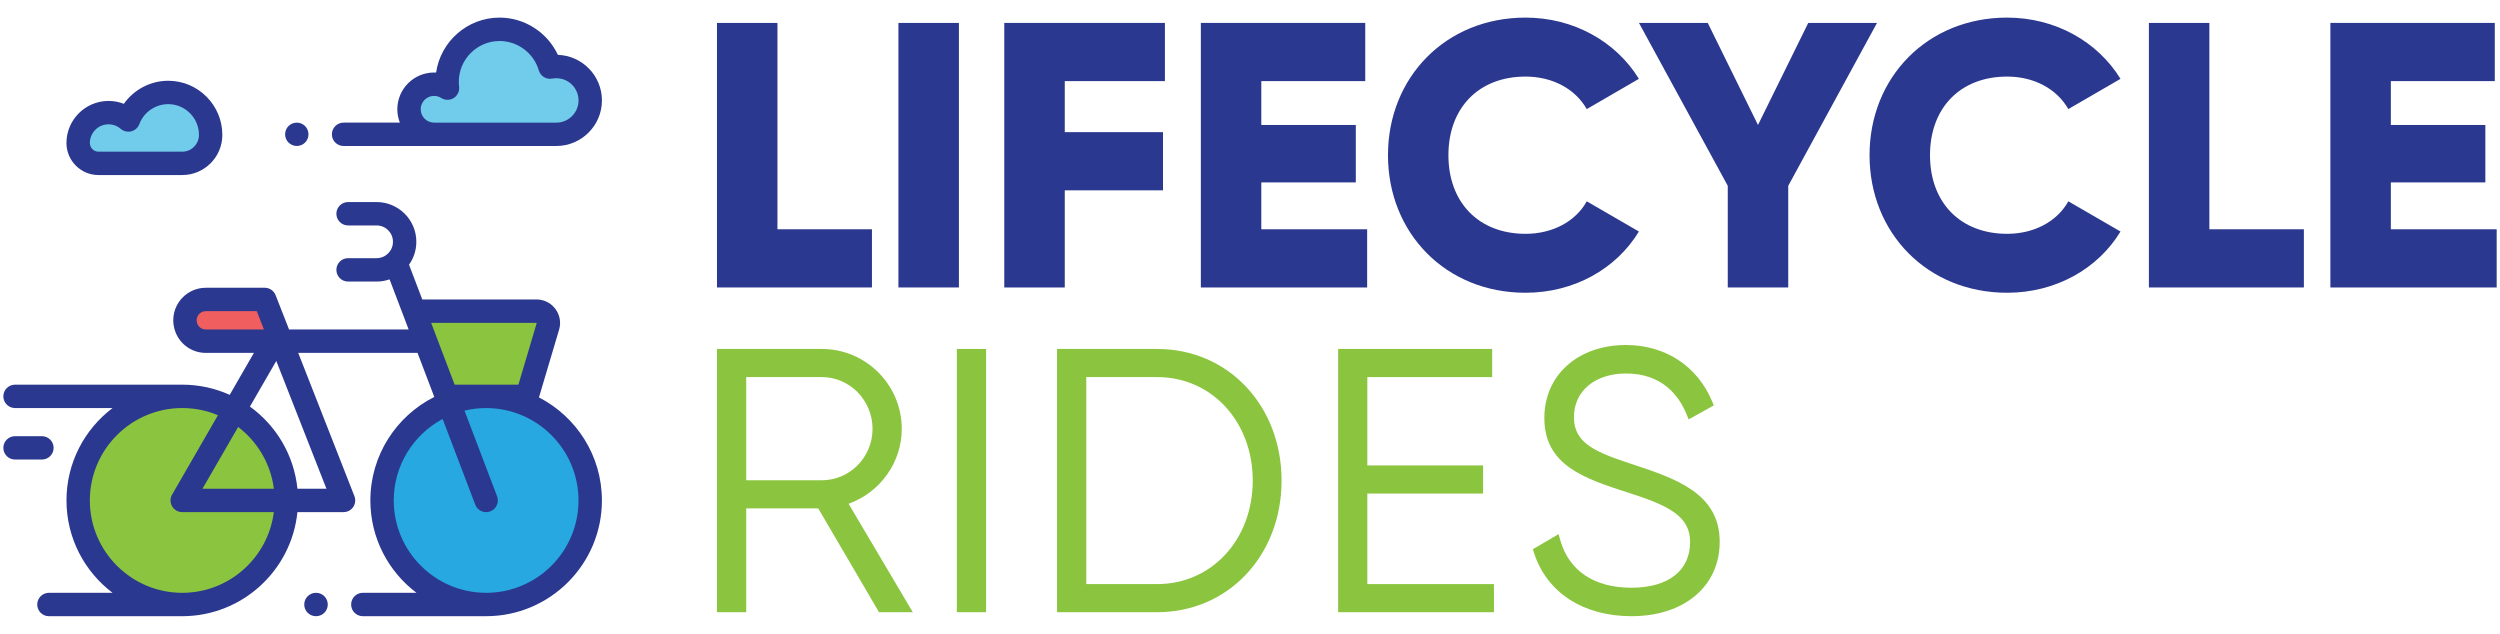 <?xml version="1.0" encoding="utf-8"?>
<!-- Generator: Adobe Illustrator 16.0.0, SVG Export Plug-In . SVG Version: 6.00 Build 0)  -->
<!DOCTYPE svg PUBLIC "-//W3C//DTD SVG 1.1//EN" "http://www.w3.org/Graphics/SVG/1.1/DTD/svg11.dtd">
<svg version="1.1" id="Layer_1" xmlns="http://www.w3.org/2000/svg" xmlns:xlink="http://www.w3.org/1999/xlink" x="0px" y="0px"
	 width="142px" height="36px" viewBox="4 8 142 36" enable-background="new 4 8 142 36" xml:space="preserve">
<g>
	<g>
		<path fill="#262262" d="M15.666-50.925v4.777H2.947v-21.714H7.91v16.937H15.666z"/>
		<path fill="#262262" d="M22.8-67.862v21.714h-4.963v-21.714H22.8z"/>
		<path fill="#262262" d="M31.486-63.085v4.188h8.064v4.777h-8.064v7.972h-4.963v-21.714h13.183v4.777H31.486z"/>
		<path fill="#262262" d="M56.304-50.925v4.777H42.656v-21.714h13.491v4.777h-8.53v3.598h7.755v4.715h-7.755v3.846L56.304-50.925
			L56.304-50.925z"/>
		<path fill="#262262" d="M58.012-57.005c0-6.39,4.745-11.291,11.291-11.291c3.94,0,7.413,1.954,9.305,5.025l-4.278,2.482
			c-0.963-1.675-2.823-2.668-5.025-2.668c-3.847,0-6.328,2.575-6.328,6.452s2.481,6.452,6.328,6.452
			c2.203,0,4.095-0.993,5.025-2.667l4.278,2.481c-1.86,3.071-5.333,5.025-9.305,5.025C62.757-45.714,58.012-50.615,58.012-57.005z"
			/>
		<path fill="#262262" d="M90.861-54.492v8.344H85.9v-8.344l-7.289-13.37h5.645l4.126,8.375l4.126-8.375h5.645L90.861-54.492z"/>
		<path fill="#262262" d="M97.535-57.005c0-6.39,4.746-11.291,11.29-11.291c3.938,0,7.414,1.954,9.306,5.025l-4.281,2.482
			c-0.961-1.675-2.822-2.668-5.023-2.668c-3.846,0-6.328,2.575-6.328,6.452s2.482,6.452,6.328,6.452
			c2.201,0,4.095-0.993,5.023-2.667l4.281,2.481c-1.859,3.071-5.335,5.025-9.306,5.025C102.281-45.714,97.535-50.615,97.535-57.005z
			"/>
		<path fill="#262262" d="M133.18-50.925v4.777h-12.718v-21.714h4.961v16.937H133.18z"/>
		<path fill="#262262" d="M149-50.925v4.777h-13.648v-21.714h13.492v4.777h-8.529v3.598h7.756v4.715h-7.756v3.846L149-50.925
			L149-50.925z"/>
	</g>
	<g>
		<path fill="#39B54A" d="M81.874-34.545c0-3.616-2.94-6.559-6.558-6.559H66.71V-19.5h2.398v-8.52h5.912l4.988,8.52h2.77
			l-5.27-8.901C80.104-29.332,81.874-31.786,81.874-34.545z M69.108-38.795h6.208c2.293,0,4.159,1.905,4.159,4.248
			c0,2.325-1.865,4.22-4.159,4.22h-6.208V-38.795z"/>
		<rect x="86.395" y="-41.104" fill="#39B54A" width="2.399" height="21.604"/>
		<path fill="#39B54A" d="M102.838-41.104h-8.219V-19.5h8.219c5.819,0,10.208-4.645,10.208-10.803S108.657-41.104,102.838-41.104z
			 M97.016-38.795h5.822c4.471,0,7.842,3.65,7.842,8.492c0,4.844-3.371,8.494-7.842,8.494h-5.822V-38.795z"/>
		<polygon fill="#39B54A" points="120.084,-29.236 129.584,-29.236 129.584,-31.545 120.084,-31.545 120.084,-38.795 
			130.327,-38.795 130.327,-41.104 117.686,-41.104 117.686,-19.5 130.475,-19.5 130.475,-21.808 120.084,-21.808 		"/>
		<path fill="#39B54A" d="M141.831-31.643c-2.974-0.98-4.793-1.691-4.793-3.854c0-2.15,1.718-3.596,4.276-3.596
			c2.963,0,4.334,1.814,4.961,3.338l0.178,0.429l2.063-1.146l-0.142-0.342c-1.214-2.892-3.854-4.616-7.062-4.616
			c-3.945,0-6.703,2.465-6.703,5.992c0,3.891,3.293,4.96,6.779,6.092l0.098,0.032c3.445,1.093,5.086,1.979,5.086,4.058
			c0,2.346-1.801,3.746-4.813,3.746c-3.049,0-5.122-1.382-5.839-3.889l-0.146-0.512l-2.107,1.238l0.104,0.315
			c1.047,3.244,4.035,5.183,7.99,5.183c4.329,0,7.239-2.455,7.239-6.111C149-29.272,145.354-30.477,141.831-31.643z"/>
	</g>
	<g>
		<path fill="#262262" d="M56.07-33.407c-0.847,0-1.689,0.153-2.505,0.458c-0.865-1.842-2.361-5.021-2.361-5.021
			c-0.046-0.098-0.012-0.258,0.073-0.326l1.591-1.305c0.15-0.119,0.233-0.29,0.228-0.471c-0.005-0.169-0.091-0.331-0.238-0.443
			l-0.147-0.111c-0.13-0.1-0.301-0.153-0.478-0.153c-0.183,0-0.355,0.057-0.488,0.161l-1.792,1.41
			c-0.037,0.027-0.185,0.144-0.298,0.221c-0.162,0.109-0.236,0.313-0.187,0.502c0.017,0.064,0.046,0.16,0.098,0.277l0.21,0.47
			c0.014,0.032,0.016,0.067,0.002,0.097c-0.011,0.023-0.033,0.041-0.065,0.051l-9.639,2.859c-0.062,0-0.138-0.041-0.164-0.117
			l-0.916-2.74c-0.096-0.281-0.368-0.492-0.66-0.543l0.32-0.076c0.084-0.021,0.182-0.088,0.243-0.149
			c0.017-0.019,0.189-0.173,1.078-0.416c0.289-0.052,0.518-0.106,0.683-0.164c0.182-0.063,0.307-0.233,0.311-0.427
			c0.007-0.193-0.109-0.369-0.286-0.444c-0.169-0.067-0.404-0.137-0.633-0.187c-0.031-0.006-0.062-0.008-0.093-0.008
			c-0.042,0-0.082,0.006-0.123,0.017c-0.785,0.211-1.538,0.319-2.241,0.319c-0.732,0-1.14-0.121-1.14-0.121
			c-0.035-0.012-0.07-0.02-0.107-0.021c-0.068-0.006-0.163-0.011-0.249-0.011c-0.381,0-0.661,0.114-0.83,0.341
			c-0.212,0.278-0.177,0.626-0.146,0.779c-0.008,0.256,0.099,0.427,0.188,0.521c0.224,0.247,0.637,0.371,1.226,0.371
			c0.005,0,0.428-0.002,0.66-0.054l0.001,0.002l0.539-0.128c-0.021,0.02-0.043,0.04-0.06,0.064c-0.097,0.14-0.117,0.322-0.057,0.496
			l1.596,4.762c0.039,0.117-0.009,0.32-0.102,0.406l-0.801,0.756c-1.338-1.227-3.063-1.902-4.861-1.902
			c-3.986,0-7.231,3.268-7.231,7.285c0,4.017,3.245,7.285,7.231,7.285c3.679,0,6.76-2.775,7.176-6.457l0.809,0.043
			c0.097,0.02,0.199,0.028,0.304,0.028c0.611,0,1.251-0.329,1.44-0.563l7.688-9.484l1.333,3c-0.006,0.003-0.014,0.006-0.02,0.01
			c-2.063,1.328-3.344,3.683-3.344,6.139c0,4.019,3.243,7.285,7.229,7.285c3.987,0,7.231-3.268,7.231-7.285
			C63.297-30.137,60.057-33.407,56.07-33.407z M33.454-20.516c-3.064,0-5.556-2.516-5.556-5.605c0-3.092,2.492-5.606,5.556-5.606
			c1.337,0,2.624,0.492,3.636,1.381l-2.84,2.681c-0.013,0.013-0.018,0.027-0.029,0.039c-0.23-0.119-0.489-0.191-0.767-0.191
			c-0.931,0-1.689,0.762-1.689,1.697c0,0.937,0.758,1.701,1.689,1.701c0.746,0,1.375-0.494,1.598-1.17
			c0.004,0,0.007,0.002,0.012,0.002l3.889,0.207C38.588-22.603,36.239-20.516,33.454-20.516z M37.977-29.368
			c0.559,0.791,0.901,1.711,0.998,2.672l-3.578-0.185L37.977-29.368z M40.661-26.608c0-0.002,0.001-0.005,0-0.008
			c-0.092-1.431-0.599-2.785-1.462-3.921c0-0.002-0.002-0.002-0.003-0.004l0.554-0.533l1.476,4.494
			C41.225-26.58,40.896-26.596,40.661-26.608z M40.914-31.853c-0.04-0.118,0.012-0.315,0.103-0.399l1.878-1.723
			c0.137-0.125,0.414-0.283,0.594-0.336l5.401-1.602L42.336-27.6L40.914-31.853z M56.07-20.516c-3.063,0-5.555-2.516-5.555-5.605
			c0-1.838,0.891-3.54,2.383-4.592l1.6,3.603c0.027,0.06,0.067,0.108,0.113,0.151c-0.142,0.248-0.229,0.531-0.229,0.838
			c0,0.937,0.757,1.699,1.688,1.699c0.933,0,1.69-0.764,1.69-1.699c0-0.937-0.758-1.698-1.69-1.698c-0.034,0-0.066,0.008-0.101,0.01
			c-0.006-0.022-0.005-0.045-0.015-0.063l-1.671-3.547c0.583-0.199,1.184-0.308,1.787-0.308c3.066,0,5.56,2.515,5.56,5.606
			C61.63-23.031,59.136-20.516,56.07-20.516z"/>
		<path fill="#39B54A" d="M24.948-29.217c-3.126,0-6.253,0-9.38,0c-0.197,0-0.362,0.164-0.362,0.36c0,0.336,0,0.669,0,1.001
			c0,0.102,0.038,0.175,0.089,0.232c0.006,0.008,0.011,0.016,0.018,0.021c0.008,0.008,0.016,0.014,0.025,0.02
			c0.058,0.053,0.131,0.089,0.229,0.089c3.126,0,6.253,0,9.38,0c0.197,0,0.361-0.163,0.361-0.362c0-0.332,0-0.665,0-1.001
			C25.309-29.053,25.145-29.217,24.948-29.217z"/>
		<path fill="#39B54A" d="M12.63-23.369c0,0.385,0,0.771,0,1.154c0,0.101,0.037,0.176,0.09,0.231
			c0.005,0.008,0.01,0.017,0.016,0.022c0.008,0.008,0.017,0.015,0.025,0.02c0.059,0.052,0.131,0.088,0.23,0.088
			c3.603,0,7.207,0,10.811,0c0.197,0,0.361-0.164,0.361-0.361c0-0.385,0-0.771,0-1.154c0-0.196-0.164-0.361-0.361-0.361
			c-3.604,0-7.208,0-10.811,0C12.795-23.73,12.63-23.565,12.63-23.369z"/>
		<path fill="#262262" d="M5.955-25.019c0.008,0.009,0.017,0.013,0.025,0.021c0.057,0.051,0.131,0.089,0.23,0.089
			c5.301,0,10.601,0,15.902,0c0.197,0,0.363-0.165,0.363-0.363c0-0.334,0-0.669,0-1c0-0.199-0.166-0.362-0.363-0.362
			c-5.301,0-10.602,0-15.902,0c-0.198,0-0.362,0.164-0.362,0.362c0,0.331,0,0.666,0,1c0,0.101,0.037,0.174,0.088,0.229
			C5.943-25.034,5.949-25.026,5.955-25.019z"/>
		<path fill="#262262" d="M24.948-21.063c-5.301,0-10.601,0-15.903,0c-0.197,0-0.362,0.166-0.362,0.363c0,0.334,0,0.669,0,1.002
			c0,0.1,0.037,0.173,0.089,0.23c0.007,0.008,0.012,0.017,0.019,0.023c0.007,0.008,0.016,0.013,0.026,0.02
			c0.056,0.051,0.129,0.088,0.229,0.088c5.302,0,10.602,0,15.903,0c0.197,0,0.361-0.164,0.361-0.361c0-0.333,0-0.668,0-1.002
			C25.309-20.896,25.145-21.063,24.948-21.063z"/>
		<path fill="#262262" d="M10.929-21.853c0.197,0,0.362-0.164,0.362-0.36c0-0.386,0-0.771,0-1.155c0-0.196-0.165-0.361-0.362-0.361
			c-1.016,0-2.03,0-3.044,0c-0.196,0-0.362,0.165-0.362,0.361c0,0.385,0,0.771,0,1.155c0,0.1,0.038,0.174,0.09,0.23
			c0.007,0.008,0.011,0.016,0.017,0.021c0.008,0.009,0.019,0.016,0.026,0.021c0.057,0.052,0.13,0.088,0.229,0.088
			C8.899-21.853,9.914-21.853,10.929-21.853z"/>
		<path fill="#39B54A" d="M6.911-21.137c-1.015,0-2.028,0-3.042,0c-0.198,0-0.362,0.164-0.362,0.361c0,0.385,0,0.771,0,1.154
			c0,0.1,0.038,0.175,0.089,0.23c0.006,0.008,0.01,0.018,0.017,0.024c0.008,0.006,0.018,0.012,0.026,0.019
			c0.057,0.051,0.13,0.088,0.229,0.088c1.014,0,2.028,0,3.042,0c0.198,0,0.362-0.162,0.362-0.361c0-0.385,0-0.771,0-1.154
			C7.272-20.973,7.108-21.137,6.911-21.137z"/>
		<path fill="#39B54A" d="M4.405-24.836c0.196,0,0.362-0.164,0.362-0.362c0-0.384,0-0.769,0-1.153c0-0.197-0.166-0.361-0.362-0.361
			c-1.014,0-2.028,0-3.044,0C1.165-26.713,1-26.549,1-26.352c0,0.385,0,0.77,0,1.153c0,0.101,0.038,0.174,0.09,0.231
			c0.005,0.008,0.01,0.017,0.017,0.022c0.008,0.008,0.017,0.014,0.025,0.021c0.058,0.051,0.131,0.088,0.229,0.088
			C2.377-24.836,3.391-24.836,4.405-24.836z"/>
		<path fill="#262262" d="M10.524-27.523c0.008,0.007,0.018,0.014,0.026,0.02c0.057,0.052,0.13,0.088,0.229,0.088
			c1.014,0,2.03,0,3.044,0c0.197,0,0.362-0.164,0.362-0.36c0-0.385,0-0.771,0-1.155c0-0.197-0.165-0.361-0.362-0.361
			c-1.014,0-2.03,0-3.044,0c-0.196,0-0.362,0.164-0.362,0.361c0,0.385,0,0.771,0,1.155c0,0.099,0.038,0.173,0.09,0.229
			C10.513-27.539,10.518-27.531,10.524-27.523z"/>
	</g>
</g>
<g>
	<path fill="#8BC53F" d="M29.365,30.513h4.574l1.18-3.973c0.13-0.432-0.194-0.866-0.646-0.866h-6.744L29.365,30.513z"/>
	<path fill="#71CBEB" d="M35.6,11.779c-0.122,0-0.242,0.011-0.358,0.033c-0.361-1.241-1.507-2.147-2.863-2.147
		c-1.647,0-2.982,1.335-2.982,2.982c0,0.121,0.007,0.242,0.021,0.359c-0.22-0.141-0.482-0.223-0.763-0.223
		c-0.786,0-1.424,0.637-1.424,1.423c0,0.785,0.638,1.423,1.424,1.423H35.6c1.063,0,1.926-0.863,1.926-1.926
		C37.525,12.641,36.663,11.779,35.6,11.779z"/>
	<path fill="#71CBEB" d="M12.756,17.279h1.594c0.892,0,1.615-0.724,1.615-1.616c0-1.333-1.079-2.414-2.412-2.414
		c-1.034,0-1.917,0.651-2.26,1.565c-0.303-0.261-0.696-0.419-1.127-0.419c-0.954,0-1.727,0.773-1.727,1.726
		c0,0.638,0.518,1.156,1.156,1.156L12.756,17.279L12.756,17.279z"/>
	<path fill="#F05E60" d="M15.69,27.379h4.275l-0.93-2.371H15.69c-0.836,0-1.409,0.841-1.104,1.619
		C14.765,27.08,15.202,27.379,15.69,27.379z"/>
	<circle fill="#8BC53F" cx="14.351" cy="36.424" r="5.912"/>
	<circle fill="#27A8E0" cx="31.614" cy="36.424" r="5.912"/>
	<g>
		<path fill="#2B388F" d="M34.613,30.573l1.143-3.845c0.122-0.408,0.045-0.838-0.21-1.18c-0.255-0.342-0.646-0.539-1.072-0.539
			h-6.489l-0.752-1.974c0.261-0.367,0.415-0.816,0.415-1.302c0-1.245-1.013-2.256-2.258-2.256h-1.62
			c-0.366,0-0.664,0.297-0.664,0.663c0,0.367,0.298,0.665,0.664,0.665h1.62c0.513,0,0.93,0.417,0.93,0.929
			c0,0.513-0.417,0.93-0.93,0.93h-1.62c-0.366,0-0.664,0.298-0.664,0.664c0,0.367,0.298,0.665,0.664,0.665h1.62
			c0.259,0,0.507-0.045,0.738-0.125l1.083,2.846h-6.793l-0.764-1.948c-0.101-0.254-0.345-0.422-0.618-0.422H15.69
			c-0.612,0-1.184,0.303-1.528,0.808c-0.345,0.506-0.417,1.147-0.193,1.717c0.279,0.713,0.955,1.175,1.722,1.175h2.731l-1.375,2.383
			c-0.823-0.372-1.735-0.578-2.696-0.578H4.854c-0.367,0-0.664,0.297-0.664,0.664c0,0.366,0.297,0.664,0.664,0.664h5.539
			c-1.589,1.201-2.617,3.106-2.617,5.247c0,2.142,1.028,4.047,2.617,5.248H6.778c-0.366,0-0.663,0.298-0.663,0.665
			C6.115,42.703,6.412,43,6.778,43h7.572c3.401,0,6.209-2.596,6.543-5.912h2.621c0.22,0,0.424-0.107,0.548-0.289
			c0.124-0.183,0.149-0.413,0.069-0.617l-3.192-8.138h6.776l0.952,2.502c-2.151,1.082-3.631,3.312-3.631,5.878
			c0,2.142,1.029,4.047,2.618,5.247h-3.046c-0.367,0-0.664,0.299-0.664,0.666c0,0.366,0.297,0.663,0.664,0.663h7.001h0.003
			c3.626,0,6.576-2.949,6.576-6.576C38.189,33.879,36.735,31.666,34.613,30.573z M15.205,26.385
			c-0.063-0.164-0.044-0.34,0.054-0.484c0.1-0.146,0.257-0.228,0.432-0.228h2.893l0.409,1.042H15.69
			C15.474,26.715,15.283,26.586,15.205,26.385z M14.351,41.672c-2.893,0-5.248-2.354-5.248-5.248c0-2.893,2.355-5.247,5.248-5.247
			c0.719,0,1.404,0.146,2.028,0.407l-2.604,4.509c-0.118,0.205-0.118,0.458,0,0.664c0.118,0.205,0.338,0.332,0.575,0.332h5.204
			C19.227,39.67,17.02,41.672,14.351,41.672z M19.555,35.76h-4.054l2.026-3.509C18.618,33.083,19.374,34.334,19.555,35.76z
			 M20.894,35.76c-0.193-1.917-1.214-3.594-2.698-4.667l1.497-2.592l2.849,7.259H20.894z M34.478,26.339
			c0.003,0.001,0.007,0.006,0.006,0.013l-1.039,3.497h-3.621l-1.335-3.511L34.478,26.339z M31.613,41.672L31.613,41.672
			L31.613,41.672c-2.894-0.001-5.248-2.354-5.248-5.248c0-2,1.126-3.743,2.777-4.627l1.851,4.863
			c0.101,0.266,0.353,0.429,0.62,0.429c0.079,0,0.158-0.015,0.235-0.043c0.343-0.131,0.516-0.515,0.386-0.857l-1.851-4.865
			c0.396-0.095,0.806-0.146,1.229-0.146c2.894,0,5.247,2.354,5.247,5.247C36.86,39.318,34.508,41.671,31.613,41.672z"/>
	</g>
	<path fill="#2B388F" d="M21.953,41.672h-0.008c-0.367,0-0.664,0.298-0.664,0.665c0,0.366,0.297,0.663,0.664,0.663h0.008
		c0.367,0,0.664-0.297,0.664-0.663C22.617,41.97,22.32,41.672,21.953,41.672z"/>
	<path fill="#2B388F" d="M7.045,33.438c0-0.366-0.298-0.663-0.664-0.663H4.854c-0.367,0-0.664,0.297-0.664,0.663
		c0,0.367,0.297,0.664,0.664,0.664h1.527C6.747,34.102,7.045,33.805,7.045,33.438z"/>
	<g>
		<path fill="#2B388F" d="M23.515,16.292H35.6c1.428,0,2.59-1.162,2.59-2.589c0-1.398-1.115-2.541-2.503-2.587
			C35.098,9.848,33.805,9,32.378,9c-1.833,0-3.354,1.36-3.608,3.122c-0.038-0.002-0.077-0.003-0.115-0.003
			c-1.151,0-2.087,0.937-2.087,2.087c0,0.267,0.051,0.523,0.143,0.759h-3.195c-0.367,0-0.665,0.297-0.665,0.665
			C22.85,15.996,23.147,16.292,23.515,16.292z M27.896,14.206c0-0.419,0.34-0.759,0.759-0.759c0.145,0,0.284,0.041,0.406,0.118
			c0.216,0.138,0.492,0.139,0.71,0.003c0.217-0.137,0.337-0.386,0.307-0.641c-0.011-0.093-0.018-0.188-0.018-0.279
			c0-1.279,1.04-2.319,2.318-2.319c1.024,0,1.939,0.686,2.226,1.669c0.096,0.328,0.425,0.53,0.761,0.466
			c0.078-0.014,0.157-0.021,0.235-0.021c0.695,0,1.261,0.565,1.261,1.261c0,0.696-0.565,1.262-1.261,1.262h-6.945
			C28.235,14.965,27.896,14.625,27.896,14.206z"/>
	</g>
	<path fill="#2B388F" d="M20.857,16.292c0.175,0,0.346-0.071,0.471-0.194c0.123-0.123,0.194-0.294,0.194-0.469
		c0-0.176-0.071-0.347-0.194-0.47c-0.125-0.124-0.296-0.194-0.471-0.194s-0.346,0.071-0.469,0.194
		c-0.124,0.124-0.194,0.294-0.194,0.47c0,0.174,0.07,0.346,0.194,0.469C20.512,16.222,20.683,16.292,20.857,16.292z"/>
	<g>
		<path fill="#2B388F" d="M9.596,17.943h4.754c1.257,0,2.279-1.022,2.279-2.279c0-1.697-1.38-3.077-3.076-3.077
			c-1.012,0-1.949,0.505-2.518,1.309c-0.274-0.107-0.57-0.163-0.869-0.163c-1.318,0-2.391,1.072-2.391,2.39
			C7.775,17.126,8.592,17.943,9.596,17.943z M10.166,15.06c0.255,0,0.5,0.092,0.693,0.258c0.165,0.142,0.387,0.194,0.599,0.141
			c0.21-0.053,0.381-0.207,0.457-0.41c0.255-0.678,0.913-1.134,1.638-1.134c0.964,0,1.748,0.784,1.748,1.748
			c0,0.525-0.427,0.953-0.951,0.953H9.596c-0.271,0-0.492-0.221-0.492-0.493C9.104,15.537,9.58,15.06,10.166,15.06z"/>
	</g>
	<g>
		<path fill="#2B388F" d="M53.527,21.023v3.306h-8.803V9.301h3.435v11.722H53.527z"/>
		<path fill="#2B388F" d="M58.466,9.301v15.028H55.03V9.301H58.466z"/>
		<path fill="#2B388F" d="M64.479,12.607v2.899h5.58v3.305h-5.58v5.518h-3.436V9.301h9.124v3.306H64.479z"/>
		<path fill="#2B388F" d="M81.654,21.023v3.306h-9.446V9.301h9.338v3.306h-5.904v2.491h5.368v3.263h-5.368v2.662H81.654z"/>
		<path fill="#2B388F" d="M82.837,16.815C82.837,12.392,86.119,9,90.65,9c2.728,0,5.132,1.353,6.44,3.478l-2.961,1.718
			c-0.667-1.159-1.955-1.846-3.479-1.846c-2.662,0-4.38,1.781-4.38,4.465c0,2.683,1.718,4.466,4.38,4.466
			c1.524,0,2.835-0.688,3.479-1.846l2.961,1.716c-1.288,2.126-3.692,3.478-6.44,3.478C86.119,24.629,82.837,21.237,82.837,16.815z"
			/>
		<path fill="#2B388F" d="M105.572,18.554v5.775h-3.435v-5.775l-5.044-9.253h3.907l2.854,5.797l2.856-5.797h3.905L105.572,18.554z"
			/>
		<path fill="#2B388F" d="M110.19,16.815c0-4.423,3.285-7.815,7.815-7.815c2.727,0,5.13,1.353,6.44,3.478l-2.963,1.718
			c-0.666-1.159-1.955-1.846-3.478-1.846c-2.663,0-4.38,1.781-4.38,4.465c0,2.683,1.717,4.466,4.38,4.466
			c1.522,0,2.832-0.688,3.478-1.846l2.963,1.716c-1.288,2.126-3.692,3.478-6.44,3.478C113.476,24.629,110.19,21.237,110.19,16.815z"
			/>
		<path fill="#2B388F" d="M134.86,21.023v3.306h-8.803V9.301h3.435v11.722H134.86z"/>
		<path fill="#2B388F" d="M145.811,21.023v3.306h-9.445V9.301h9.338v3.306h-5.904v2.491h5.368v3.263h-5.368v2.662H145.811z"/>
	</g>
	<g>
		<path fill="#8BC53F" d="M55.22,32.36c0-2.503-2.036-4.539-4.539-4.539h-5.956v14.952h1.66v-5.896h4.091l3.452,5.896h1.918
			l-3.647-6.16C53.994,35.969,55.22,34.271,55.22,32.36z M46.385,29.419h4.296c1.588,0,2.879,1.319,2.879,2.941
			c0,1.608-1.291,2.919-2.879,2.919h-4.296V29.419z"/>
		<rect x="58.349" y="27.821" fill="#8BC53F" width="1.66" height="14.952"/>
		<path fill="#8BC53F" d="M69.729,27.821H64.04v14.952h5.688c4.029,0,7.065-3.213,7.065-7.477
			C76.794,31.036,73.758,27.821,69.729,27.821z M65.7,29.419h4.028c3.095,0,5.428,2.527,5.428,5.878
			c0,3.352-2.333,5.879-5.428,5.879H65.7V29.419z"/>
		<polygon fill="#8BC53F" points="81.665,36.034 88.239,36.034 88.239,34.437 81.665,34.437 81.665,29.419 88.755,29.419 
			88.755,27.821 80.006,27.821 80.006,42.773 88.856,42.773 88.856,41.176 81.665,41.176 		"/>
		<path fill="#8BC53F" d="M96.717,34.369c-2.058-0.679-3.318-1.171-3.318-2.667c0-1.488,1.19-2.488,2.961-2.488
			c2.051,0,3.001,1.256,3.434,2.309l0.122,0.298l1.429-0.794l-0.098-0.235c-0.839-2.002-2.666-3.196-4.887-3.196
			c-2.732,0-4.641,1.706-4.641,4.148c0,2.691,2.279,3.432,4.693,4.216l0.066,0.021c2.385,0.758,3.52,1.371,3.52,2.81
			c0,1.622-1.244,2.592-3.33,2.592c-2.11,0-3.545-0.955-4.041-2.689l-0.102-0.355l-1.459,0.857l0.07,0.218
			C91.861,41.659,93.93,43,96.668,43c2.997,0,5.011-1.7,5.011-4.23C101.679,36.01,99.155,35.176,96.717,34.369z"/>
	</g>
</g>
</svg>
